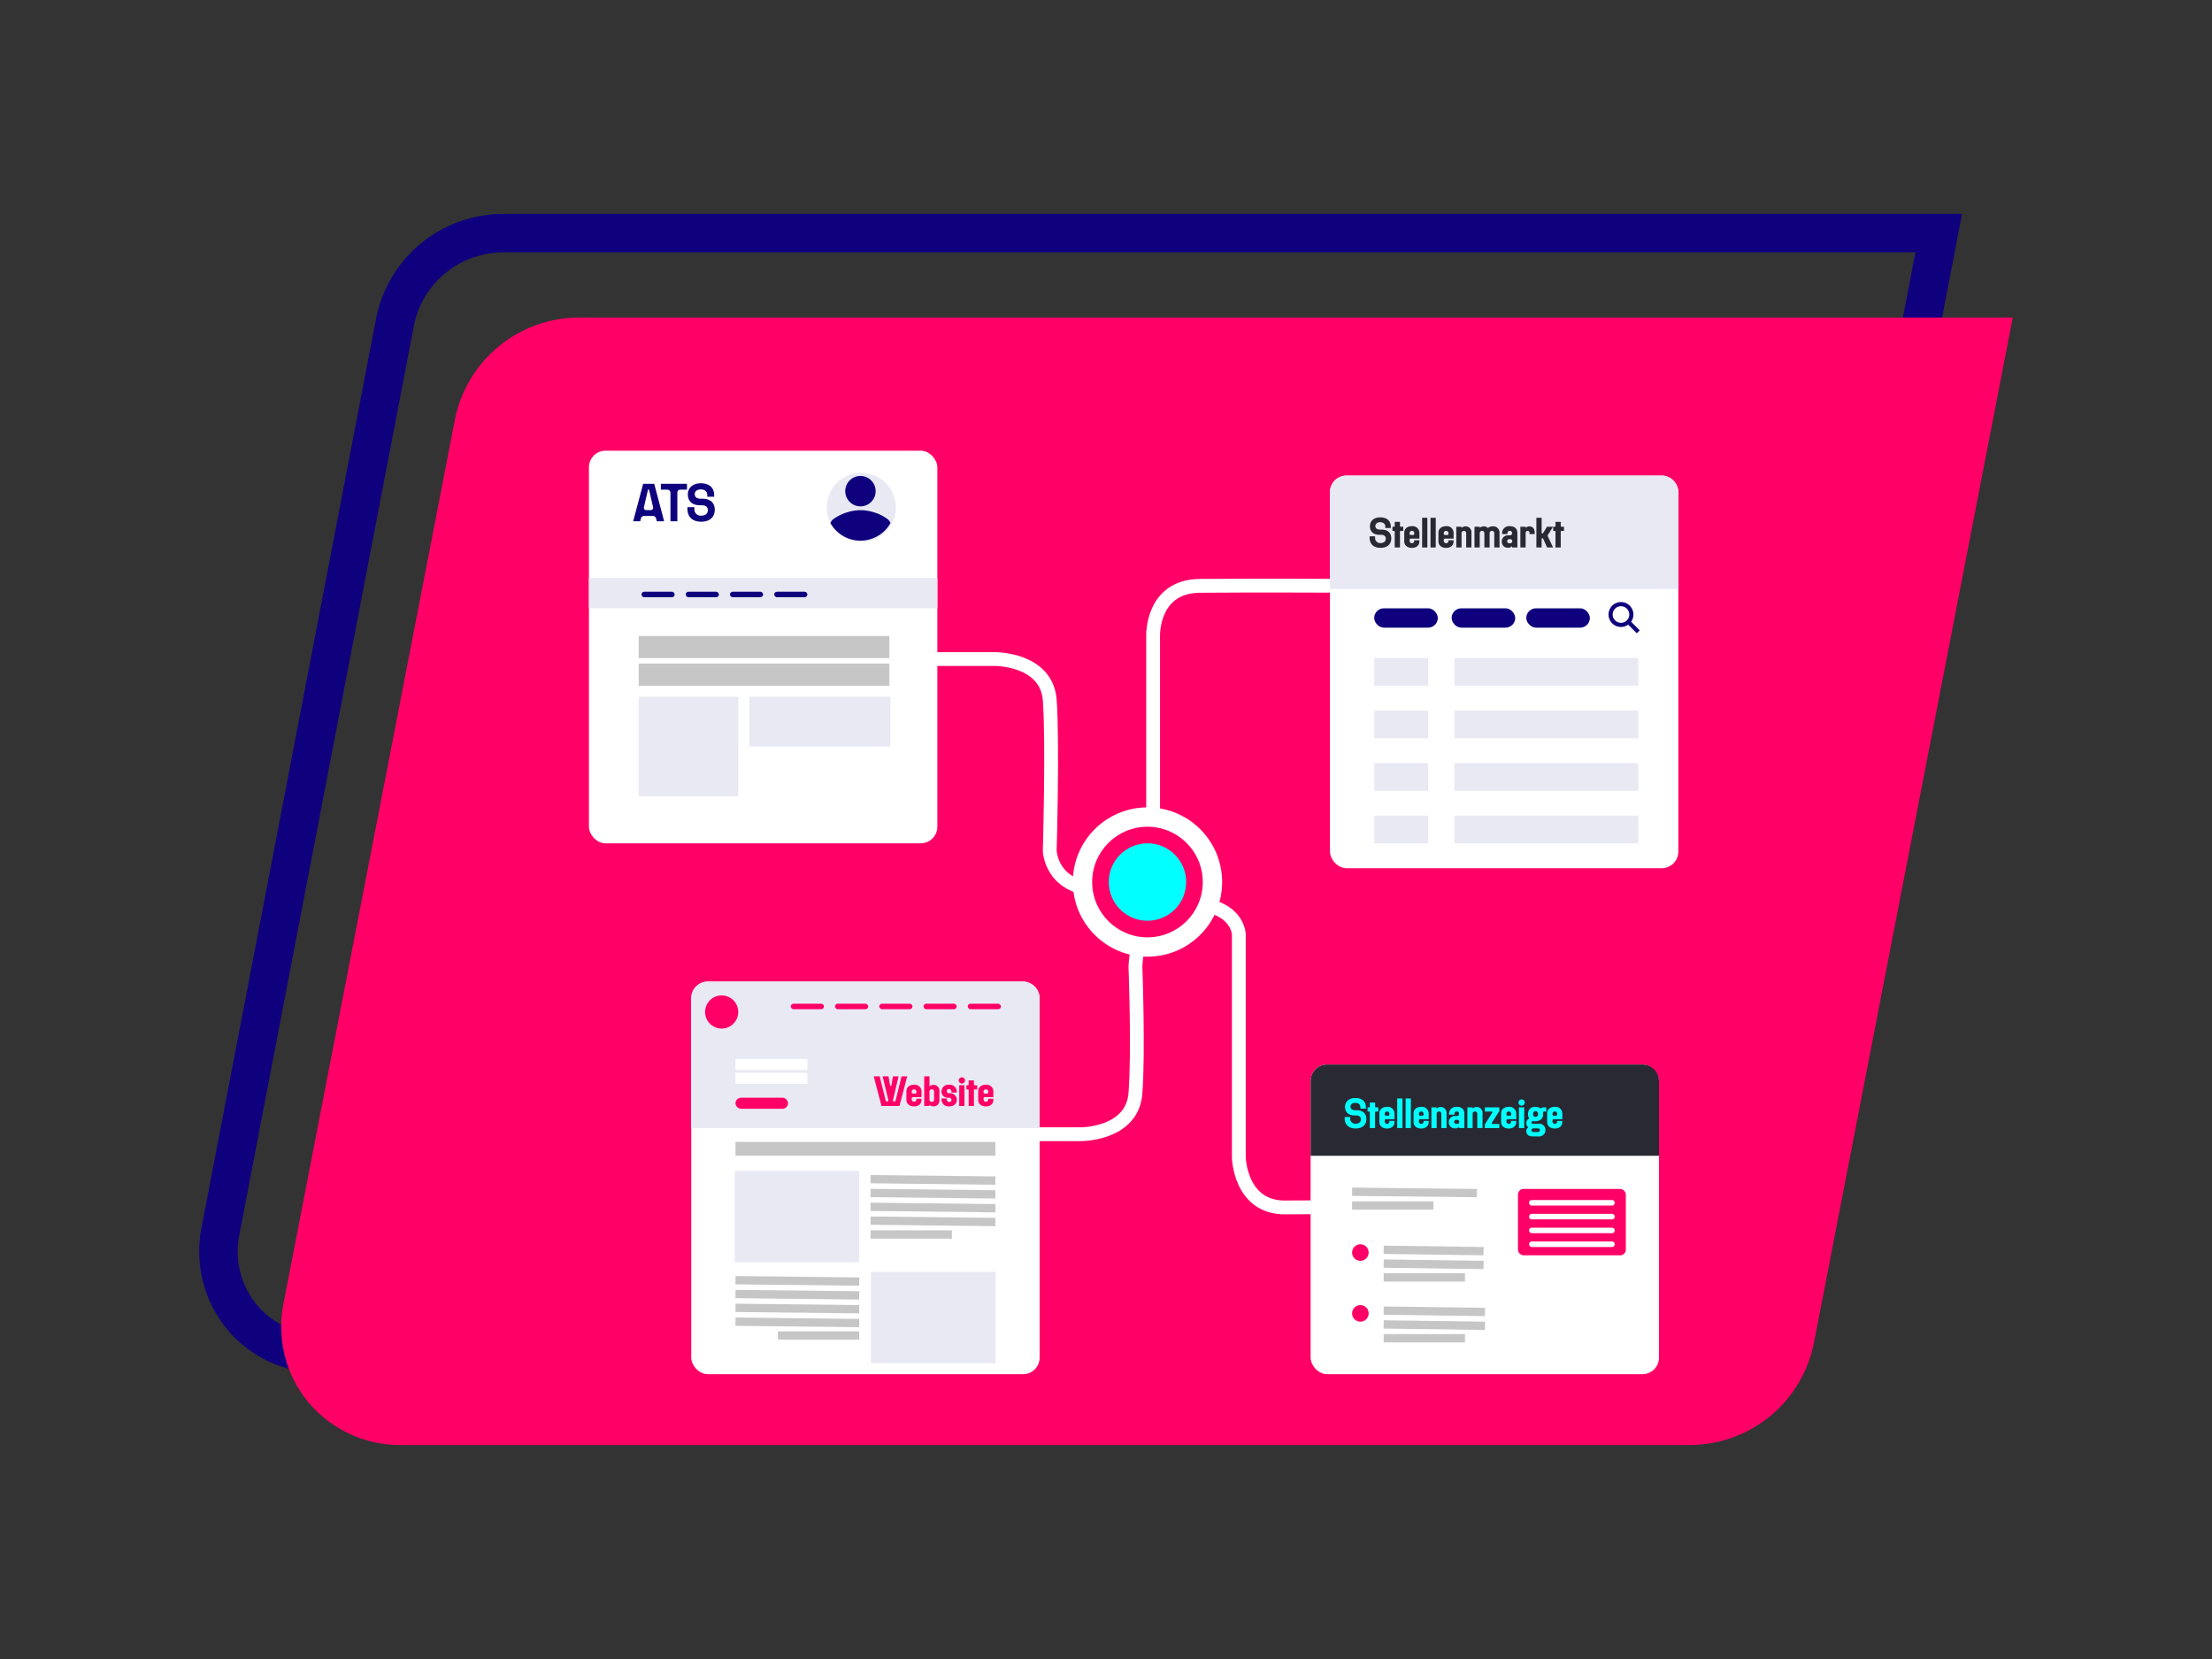 <svg xmlns="http://www.w3.org/2000/svg" xmlns:xlink="http://www.w3.org/1999/xlink" width="800" height="600" viewBox="0 0 800 600">
  <rect x="0" y="0" width="800" height="600" fill="#333333" stroke="none"/>
  <defs>
    <clipPath id="clip-path">
      <path id="Pfad_3" data-name="Pfad 3" d="M20.764,394.459a30.421,30.421,0,0,1-6.274-25.227l63.1-328.576a32.882,32.882,0,0,1,32.171-26.741H620.685l-70.017,364.6A32.882,32.882,0,0,1,518.5,405.253H43.985a29.966,29.966,0,0,1-23.221-10.794M109.759,0A46.816,46.816,0,0,0,63.924,38.031L.824,366.611a44.286,44.286,0,0,0,9.211,36.711,43.828,43.828,0,0,0,33.946,15.845H518.5a46.816,46.816,0,0,0,45.835-38.031L637.527,0Z" transform="translate(0)" fill="#0f007d"/>
    </clipPath>
    <clipPath id="clip-path-2">
      <path id="Pfad_17087" data-name="Pfad 17087" d="M107.816,0A45.872,45.872,0,0,0,62.792,37L.81,356.659a42.779,42.779,0,0,0,9.048,35.714A43.22,43.22,0,0,0,43.2,407.788H509.317a45.872,45.872,0,0,0,45.024-37L626.237,0Z" transform="translate(0 0)" fill="#f06"/>
    </clipPath>
    <clipPath id="clip-stellenanzeigen_einbinden">
      <rect width="800" height="600"/>
    </clipPath>
  </defs>
  <g id="stellenanzeigen_einbinden" data-name="stellenanzeigen einbinden" clip-path="url(#clip-stellenanzeigen_einbinden)">
    <g id="Gruppe_11" data-name="Gruppe 11" transform="translate(72.054 77.38)">
      <g id="Gruppe_10" data-name="Gruppe 10" transform="translate(0)" clip-path="url(#clip-path)">
        <path id="Pfad_2" data-name="Pfad 2" d="M-109.416,425.691l358.07-584.835L907.016,228.78,548.945,813.615Z" transform="translate(-80.889 -117.652)" fill="#0f007d"/>
      </g>
    </g>
    <g id="Gruppe_79" data-name="Gruppe 79" transform="translate(101.709 114.832)" clip-path="url(#clip-path-2)">
      <path id="Pfad_17086" data-name="Pfad 17086" d="M-109.416,409.815l351.73-568.959,646.7,377.393L537.287,787.209Z" transform="translate(-77.519 -110.138)" fill="#f06"/>
    </g>
    <circle id="Ellipse_18" data-name="Ellipse 18" cx="27" cy="27" r="27" transform="translate(388 292)" fill="#fff"/>
    <path id="Pfad_17598" data-name="Pfad 17598" d="M-882.574,942.351h22.4s18.689-.157,19.826,14.835,0,54.43,0,54.43.285,14.134,18.674,14.16,18.713-23,18.713-23V933.941s-.578-17.878,16.866-18.065,58.338,0,58.338,0" transform="translate(1220 -704)" fill="none" stroke="#fff" stroke-width="5"/>
    <path id="Pfad_17602" data-name="Pfad 17602" d="M-882.574,999.206h22.4s18.689.157,19.826-14.835,0-45.591,0-45.591.024-23,18.674-23,18.713,11.235,18.713,11.235v80.6s.4,18.251,16.866,18.065,58.338,0,58.338,0" transform="translate(1251 -589)" fill="none" stroke="#fff" stroke-width="5"/>
    <g id="Gruppe_482" data-name="Gruppe 482">
      <rect id="Rechteck_136" data-name="Rechteck 136" width="126" height="142" rx="6" transform="translate(250 355)" fill="#fff"/>
      <g id="Gruppe_472" data-name="Gruppe 472" transform="translate(-5.25 5.463)">
        <line id="Linie_21" data-name="Linie 21" x2="45.148" y2="0.5" transform="translate(320.102 421)" fill="none" stroke="#c6c6c6" stroke-width="3"/>
        <line id="Linie_22" data-name="Linie 22" x2="45.148" y2="0.5" transform="translate(320.102 426)" fill="none" stroke="#c6c6c6" stroke-width="3"/>
        <line id="Linie_23" data-name="Linie 23" x2="45.148" y2="0.5" transform="translate(320.102 431)" fill="none" stroke="#c6c6c6" stroke-width="3"/>
        <line id="Linie_24" data-name="Linie 24" x2="45.148" y2="0.5" transform="translate(320.102 436)" fill="none" stroke="#c6c6c6" stroke-width="3"/>
        <line id="Linie_25" data-name="Linie 25" x2="29.398" transform="translate(320.102 441)" fill="none" stroke="#c6c6c6" stroke-width="3"/>
      </g>
      <g id="Gruppe_473" data-name="Gruppe 473" transform="translate(4)">
        <line id="Linie_30" data-name="Linie 30" x2="44.75" y2="0.5" transform="translate(262 463)" fill="none" stroke="#c6c6c6" stroke-width="3"/>
        <line id="Linie_29" data-name="Linie 29" x2="44.75" y2="0.5" transform="translate(262 468)" fill="none" stroke="#c6c6c6" stroke-width="3"/>
        <line id="Linie_28" data-name="Linie 28" x2="44.75" y2="0.5" transform="translate(262 473)" fill="none" stroke="#c6c6c6" stroke-width="3"/>
        <line id="Linie_27" data-name="Linie 27" x2="44.75" y2="0.5" transform="translate(262 478)" fill="none" stroke="#c6c6c6" stroke-width="3"/>
        <line id="Linie_26" data-name="Linie 26" x2="29.398" transform="translate(277.352 483)" fill="none" stroke="#c6c6c6" stroke-width="3"/>
      </g>
      <rect id="Rechteck_137" data-name="Rechteck 137" width="45" height="33" transform="translate(265.75 423.463)" fill="#e9e9f4"/>
      <rect id="Rechteck_138" data-name="Rechteck 138" width="45" height="33" transform="translate(315 460)" fill="#e9e9f4"/>
      <path id="Rechteck_139" data-name="Rechteck 139" d="M6,0H120a6,6,0,0,1,6,6V53a0,0,0,0,1,0,0H0a0,0,0,0,1,0,0V6A6,6,0,0,1,6,0Z" transform="translate(250 355)" fill="#e9e9f4"/>
      <rect id="Rechteck_140" data-name="Rechteck 140" width="26" height="4" transform="translate(266 383)" fill="#fff"/>
      <rect id="Rechteck_143" data-name="Rechteck 143" width="94" height="5" transform="translate(266 413)" fill="#c6c6c6"/>
      <rect id="Rechteck_141" data-name="Rechteck 141" width="26" height="4" transform="translate(266 388)" fill="#fff"/>
      <rect id="Rechteck_142" data-name="Rechteck 142" width="19" height="4" rx="2" transform="translate(266 397)" fill="#f06"/>
      <rect id="Rechteck_145" data-name="Rechteck 145" width="12" height="2" rx="1" transform="translate(350 363)" fill="#f06"/>
      <rect id="Rechteck_146" data-name="Rechteck 146" width="12" height="2" rx="1" transform="translate(334 363)" fill="#f06"/>
      <rect id="Rechteck_147" data-name="Rechteck 147" width="12" height="2" rx="1" transform="translate(318 363)" fill="#f06"/>
      <rect id="Rechteck_148" data-name="Rechteck 148" width="12" height="2" rx="1" transform="translate(302 363)" fill="#f06"/>
      <rect id="Rechteck_149" data-name="Rechteck 149" width="12" height="2" rx="1" transform="translate(286 363)" fill="#f06"/>
      <circle id="Ellipse_21" data-name="Ellipse 21" cx="6" cy="6" r="6" transform="translate(255 360)" fill="#f06"/>
      <path id="Pfad_17601" data-name="Pfad 17601" d="M6.958-10.737,6.409-7.544c-.015.073-.066.286-.256.286s-.242-.212-.256-.286l-.557-3.193H3.208L5.222-2.373c.044.183.1.754-.417.754a.525.525,0,0,1-.5-.454L2.146-10.737H0L2.805,0H9.3l2.805-10.737H10.063L7.939-2.117c-.051.168-.154.5-.513.5-.586,0-.469-.586-.417-.754L9-10.737ZM14.583.146c1.626,0,2.7-.923,2.7-2.322v-.439h-1.86v.168a.82.82,0,0,1-.842.9.819.819,0,0,1-.835-.9v-.315a.405.405,0,0,1,.447-.447h3.091V-5.1a2.449,2.449,0,0,0-2.7-2.6c-1.663,0-2.776.93-2.776,2.329v3.193C11.807-.776,12.92.146,14.583.146Zm-.835-5.1V-5.1a.823.823,0,0,1,.835-.916.825.825,0,0,1,.842.916v.146a.414.414,0,0,1-.447.454h-.784A.411.411,0,0,1,13.748-4.951ZM18.259,0h1.9V-.454a1.973,1.973,0,0,0,1.472.586,2.079,2.079,0,0,0,2.117-2.263V-5.383a2.079,2.079,0,0,0-2.117-2.263,1.973,1.973,0,0,0-1.472.586v-3.677h-1.9Zm1.9-2.4v-2.71A.825.825,0,0,1,21-6.028a.823.823,0,0,1,.835.916V-2.4A.823.823,0,0,1,21-1.487.825.825,0,0,1,20.156-2.4ZM27.319.132c1.6,0,2.717-.916,2.717-2.351a2.344,2.344,0,0,0-2.388-2.4l-.432-.015a.723.723,0,0,1-.8-.71.781.781,0,0,1,.828-.776.849.849,0,0,1,.857.923v.344h1.934v-.344a2.531,2.531,0,0,0-2.805-2.5A2.476,2.476,0,0,0,24.5-5.237,2.168,2.168,0,0,0,26.733-3l.5.022a.821.821,0,0,1,.886.784.747.747,0,0,1-.828.747.848.848,0,0,1-.857-.93v-.344H24.5v.344A2.532,2.532,0,0,0,27.319.132ZM30.916,0h1.9V-7.5h-1.9Zm-.168-9.272A1.135,1.135,0,0,0,31.89-8.13,1.126,1.126,0,0,0,33.01-9.272a1.113,1.113,0,0,0-1.121-1.106A1.123,1.123,0,0,0,30.747-9.272ZM36.233-7.8V-9.258h-1.9V-7.8a.267.267,0,0,1-.3.3H33.5V-6h.527a.267.267,0,0,1,.3.3V0h1.9V-5.7a.267.267,0,0,1,.3-.3h.886V-7.5h-.886A.267.267,0,0,1,36.233-7.8ZM40.554.146c1.626,0,2.7-.923,2.7-2.322v-.439H41.4v.168a.82.82,0,0,1-.842.9.819.819,0,0,1-.835-.9v-.315a.405.405,0,0,1,.447-.447h3.091V-5.1a2.449,2.449,0,0,0-2.7-2.6c-1.663,0-2.776.93-2.776,2.329v3.193C37.778-.776,38.892.146,40.554.146Zm-.835-5.1V-5.1a.823.823,0,0,1,.835-.916A.825.825,0,0,1,41.4-5.1v.146a.414.414,0,0,1-.447.454h-.784A.411.411,0,0,1,39.719-4.951Z" transform="translate(316 400)" fill="#f06"/>
    </g>
    <g id="Gruppe_480" data-name="Gruppe 480">
      <rect id="Rechteck_131" data-name="Rechteck 131" width="126" height="142" rx="6" transform="translate(481 172)" fill="#fff"/>
      <g id="Gruppe_469" data-name="Gruppe 469" transform="translate(0 -4.542)">
        <line id="Linie_7" data-name="Linie 7" x2="66.5" transform="translate(526 247.542)" fill="none" stroke="#e9e9f4" stroke-width="10"/>
        <line id="Linie_16" data-name="Linie 16" x2="19.5" transform="translate(497 247.542)" fill="none" stroke="#e9e9f4" stroke-width="10"/>
      </g>
      <g id="Gruppe_468" data-name="Gruppe 468" transform="translate(0 -4.542)">
        <line id="Linie_17" data-name="Linie 17" x2="19.5" transform="translate(497 266.542)" fill="none" stroke="#e9e9f4" stroke-width="10"/>
        <line id="Linie_13" data-name="Linie 13" x2="66.5" transform="translate(526 266.542)" fill="none" stroke="#e9e9f4" stroke-width="10"/>
      </g>
      <g id="Gruppe_470" data-name="Gruppe 470" transform="translate(0 -4.5)">
        <line id="Linie_18" data-name="Linie 18" x2="19.5" transform="translate(497 285.5)" fill="none" stroke="#e9e9f4" stroke-width="10"/>
        <line id="Linie_14" data-name="Linie 14" x2="66.5" transform="translate(526 285.5)" fill="none" stroke="#e9e9f4" stroke-width="10"/>
      </g>
      <g id="Gruppe_471" data-name="Gruppe 471" transform="translate(0 0.5)">
        <line id="Linie_19" data-name="Linie 19" x2="19.5" transform="translate(497 299.5)" fill="none" stroke="#e9e9f4" stroke-width="10"/>
        <line id="Linie_15" data-name="Linie 15" x2="66.5" transform="translate(526 299.5)" fill="none" stroke="#e9e9f4" stroke-width="10"/>
      </g>
      <path id="Rechteck_132" data-name="Rechteck 132" d="M6,0H120a6,6,0,0,1,6,6V41a0,0,0,0,1,0,0H0a0,0,0,0,1,0,0V6A6,6,0,0,1,6,0Z" transform="translate(481 172)" fill="#e9e9f4"/>
      <rect id="Rechteck_133" data-name="Rechteck 133" width="23" height="7" rx="3.5" transform="translate(497 220)" fill="#0f007d"/>
      <rect id="Rechteck_134" data-name="Rechteck 134" width="23" height="7" rx="3.5" transform="translate(525 220)" fill="#0f007d"/>
      <rect id="Rechteck_135" data-name="Rechteck 135" width="23" height="7" rx="3.5" transform="translate(552 220)" fill="#0f007d"/>
      <path id="Vereinigungsmenge_8" data-name="Vereinigungsmenge 8" d="M1226.9-697.1a3.74,3.74,0,0,1-2.652,1.1,3.749,3.749,0,0,1-3.75-3.75,3.75,3.75,0,0,1,3.75-3.751A3.751,3.751,0,0,1,1228-699.75a3.737,3.737,0,0,1-1.1,2.651l3.6,3.6Z" transform="translate(-638 922)" fill="none" stroke="#0f007d" stroke-linecap="round" stroke-width="1.5"/>
      <path id="Pfad_17599" data-name="Pfad 17599" d="M4.27.132c2.432,0,3.9-1.274,3.9-3.42,0-1.992-1.26-3.113-3.347-3.164l-.754-.015c-1.04-.015-1.641-.476-1.641-1.289,0-.842.674-1.377,1.707-1.377,1.179,0,1.89.615,1.89,1.663v.432H8.005v-.476c0-2.117-1.421-3.376-3.853-3.376-2.227,0-3.7,1.26-3.7,3.193,0,1.956,1.245,3.062,3.325,3.105l.747.015c1.062.015,1.677.513,1.663,1.414C6.174-2.19,5.471-1.6,4.3-1.6A1.811,1.811,0,0,1,2.322-3.582v-.454H.344v.5C.344-1.23,1.794.132,4.27.132ZM11.323-7.8V-9.258h-1.9V-7.8a.267.267,0,0,1-.3.3H8.591V-6h.527a.267.267,0,0,1,.3.3V0h1.9V-5.7a.267.267,0,0,1,.3-.3h.886V-7.5h-.886A.267.267,0,0,1,11.323-7.8ZM15.645.146c1.626,0,2.7-.923,2.7-2.322v-.439h-1.86v.168a.82.82,0,0,1-.842.9.819.819,0,0,1-.835-.9v-.315a.405.405,0,0,1,.447-.447h3.091V-5.1a2.449,2.449,0,0,0-2.7-2.6c-1.663,0-2.776.93-2.776,2.329v3.193C12.869-.776,13.982.146,15.645.146Zm-.835-5.1V-5.1a.823.823,0,0,1,.835-.916.825.825,0,0,1,.842.916v.146a.414.414,0,0,1-.447.454h-.784A.411.411,0,0,1,14.81-4.951Zm6.416-5.786h-1.9V0h1.9Zm3.032,0h-1.9V0h1.9ZM28.008.146c1.626,0,2.7-.923,2.7-2.322v-.439H28.85v.168a.82.82,0,0,1-.842.9.819.819,0,0,1-.835-.9v-.315a.405.405,0,0,1,.447-.447H30.71V-5.1a2.449,2.449,0,0,0-2.7-2.6c-1.663,0-2.776.93-2.776,2.329v3.193C25.232-.776,26.345.146,28.008.146Zm-.835-5.1V-5.1a.823.823,0,0,1,.835-.916.825.825,0,0,1,.842.916v.146A.414.414,0,0,1,28.4-4.5H27.62A.411.411,0,0,1,27.173-4.951Zm6.416-2.095V-7.5h-1.9V0h1.9V-5.1a.823.823,0,0,1,.835-.916.825.825,0,0,1,.842.916V0h1.9V-5.369a2.079,2.079,0,0,0-2.117-2.263A1.956,1.956,0,0,0,33.589-7.046Zm6.577,0V-7.5h-1.9V0h1.9V-5.1A.823.823,0,0,1,41-6.013a.825.825,0,0,1,.842.916V0h1.9V-5.1a.825.825,0,0,1,.842-.916.825.825,0,0,1,.842.916V0h1.9V-5.369a2.219,2.219,0,0,0-2.417-2.263,2.7,2.7,0,0,0-1.794.586,2.048,2.048,0,0,0-1.494-.586A1.956,1.956,0,0,0,40.166-7.046ZM50.376.088a1.792,1.792,0,0,0,1.5-.586V0h1.9V-5.3c0-1.472-1-2.4-2.725-2.4a2.523,2.523,0,0,0-2.805,2.5v.344h1.934v-.315a.807.807,0,0,1,.85-.85.786.786,0,0,1,.828.82.8.8,0,0,1-.857.828h-.535a2.171,2.171,0,0,0-2.329,2.249A2.107,2.107,0,0,0,50.376.088ZM50.09-2.263A.712.712,0,0,1,50.859-3h.3a.709.709,0,0,1,.762.74.708.708,0,0,1-.762.732h-.3A.71.71,0,0,1,50.09-2.263ZM54.866,0h1.9V-5.127c0-.542.271-.886.7-.886s.718.344.718.872v.293h1.86v-.52c0-1.428-.791-2.263-1.919-2.263a1.847,1.847,0,0,0-1.362.542V-7.5h-1.9Zm5.786,0h1.9V-2.908c0-.3.088-.439.271-.439.161,0,.271.139.4.454L64.534,0h2.161L64.819-3.962a.583.583,0,0,1,.029-.615L66.68-7.5H64.49l-1.23,2.007c-.2.315-.3.454-.447.454-.183,0-.256-.139-.256-.469v-5.229h-1.9Zm8.811-7.8V-9.258h-1.9V-7.8a.267.267,0,0,1-.3.3h-.527V-6h.527a.267.267,0,0,1,.3.3V0h1.9V-5.7a.267.267,0,0,1,.3-.3h.886V-7.5h-.886A.267.267,0,0,1,69.463-7.8Z" transform="translate(495 198)" fill="#292933"/>
    </g>
    <g id="Gruppe_483" data-name="Gruppe 483">
      <rect id="Rechteck_150" data-name="Rechteck 150" width="126" height="112" rx="6" transform="translate(474 385)" fill="#fff"/>
      <path id="Rechteck_151" data-name="Rechteck 151" d="M6,0H120a6,6,0,0,1,6,6V33a0,0,0,0,1,0,0H0a0,0,0,0,1,0,0V6A6,6,0,0,1,6,0Z" transform="translate(474 385)" fill="#292933"/>
      <path id="Pfad_17600" data-name="Pfad 17600" d="M4.27.132c2.432,0,3.9-1.274,3.9-3.42,0-1.992-1.26-3.113-3.347-3.164l-.754-.015c-1.04-.015-1.641-.476-1.641-1.289,0-.842.674-1.377,1.707-1.377,1.179,0,1.89.615,1.89,1.663v.432H8.005v-.476c0-2.117-1.421-3.376-3.853-3.376-2.227,0-3.7,1.26-3.7,3.193,0,1.956,1.245,3.062,3.325,3.105l.747.015c1.062.015,1.677.513,1.663,1.414C6.174-2.19,5.471-1.6,4.3-1.6A1.811,1.811,0,0,1,2.322-3.582v-.454H.344v.5C.344-1.23,1.794.132,4.27.132ZM11.323-7.8V-9.258h-1.9V-7.8a.267.267,0,0,1-.3.3H8.591V-6h.527a.267.267,0,0,1,.3.3V0h1.9V-5.7a.267.267,0,0,1,.3-.3h.886V-7.5h-.886A.267.267,0,0,1,11.323-7.8ZM15.645.146c1.626,0,2.7-.923,2.7-2.322v-.439h-1.86v.168a.82.82,0,0,1-.842.9.819.819,0,0,1-.835-.9v-.315a.405.405,0,0,1,.447-.447h3.091V-5.1a2.449,2.449,0,0,0-2.7-2.6c-1.663,0-2.776.93-2.776,2.329v3.193C12.869-.776,13.982.146,15.645.146Zm-.835-5.1V-5.1a.823.823,0,0,1,.835-.916.825.825,0,0,1,.842.916v.146a.414.414,0,0,1-.447.454h-.784A.411.411,0,0,1,14.81-4.951Zm6.416-5.786h-1.9V0h1.9Zm3.032,0h-1.9V0h1.9ZM28.008.146c1.626,0,2.7-.923,2.7-2.322v-.439H28.85v.168a.82.82,0,0,1-.842.9.819.819,0,0,1-.835-.9v-.315a.405.405,0,0,1,.447-.447H30.71V-5.1a2.449,2.449,0,0,0-2.7-2.6c-1.663,0-2.776.93-2.776,2.329v3.193C25.232-.776,26.345.146,28.008.146Zm-.835-5.1V-5.1a.823.823,0,0,1,.835-.916.825.825,0,0,1,.842.916v.146A.414.414,0,0,1,28.4-4.5H27.62A.411.411,0,0,1,27.173-4.951Zm6.416-2.095V-7.5h-1.9V0h1.9V-5.1a.823.823,0,0,1,.835-.916.825.825,0,0,1,.842.916V0h1.9V-5.369a2.079,2.079,0,0,0-2.117-2.263A1.956,1.956,0,0,0,33.589-7.046ZM40.21.088a1.792,1.792,0,0,0,1.5-.586V0h1.9V-5.3c0-1.472-1-2.4-2.725-2.4a2.523,2.523,0,0,0-2.805,2.5v.344H40.02v-.315a.807.807,0,0,1,.85-.85.786.786,0,0,1,.828.82.8.8,0,0,1-.857.828h-.535a2.171,2.171,0,0,0-2.329,2.249A2.107,2.107,0,0,0,40.21.088Zm-.286-2.351A.712.712,0,0,1,40.693-3h.3a.709.709,0,0,1,.762.74.708.708,0,0,1-.762.732h-.3A.71.71,0,0,1,39.924-2.263ZM46.6-7.046V-7.5H44.7V0h1.9V-5.1a.823.823,0,0,1,.835-.916.825.825,0,0,1,.842.916V0h1.9V-5.369a2.079,2.079,0,0,0-2.117-2.263A1.956,1.956,0,0,0,46.6-7.046ZM51.021-7.5V-6h2.4c.205,0,.33.073.33.227a.375.375,0,0,1-.081.22L51.021-1.362V0h5.222V-1.5H53.8c-.227,0-.3-.117-.3-.256a.322.322,0,0,1,.059-.19l2.688-4.189V-7.5ZM59.67.146c1.626,0,2.7-.923,2.7-2.322v-.439h-1.86v.168a.82.82,0,0,1-.842.9.819.819,0,0,1-.835-.9v-.315a.405.405,0,0,1,.447-.447h3.091V-5.1a2.449,2.449,0,0,0-2.7-2.6c-1.663,0-2.776.93-2.776,2.329v3.193C56.895-.776,58.008.146,59.67.146Zm-.835-5.1V-5.1a.823.823,0,0,1,.835-.916.825.825,0,0,1,.842.916v.146a.414.414,0,0,1-.447.454h-.784A.411.411,0,0,1,58.835-4.951ZM63.347,0h1.9V-7.5h-1.9Zm-.168-9.272A1.135,1.135,0,0,0,64.321-8.13a1.126,1.126,0,0,0,1.121-1.143,1.113,1.113,0,0,0-1.121-1.106A1.123,1.123,0,0,0,63.179-9.272ZM69.316-2.49c1.648,0,2.776-.974,2.776-2.373v-.718A.4.4,0,0,1,72.546-6h.688V-7.5h-.857a1.656,1.656,0,0,0-1.157.4,3.1,3.1,0,0,0-1.9-.579A2.415,2.415,0,0,0,66.636-5.31v.447a2.155,2.155,0,0,0,.491,1.384,1.727,1.727,0,0,0-1.091,1.707,1.7,1.7,0,0,0,.732,1.487,1.593,1.593,0,0,0-.747,1.443C66.021,2.263,66.8,3,68.357,3h2.058A2.25,2.25,0,0,0,72.92.645a2.2,2.2,0,0,0-2.5-2.219h-2a.485.485,0,0,1-.549-.483c0-.264.205-.432.549-.432ZM67.866.732c0-.4.344-.645.791-.645h1.428c.535,0,.864.242.864.645,0,.425-.33.681-.864.681H68.657A.7.7,0,0,1,67.866.732Zm.608-5.684v-.271a.843.843,0,0,1,.857-.886.862.862,0,0,1,.916.886v.271a.843.843,0,0,1-.916.857A.815.815,0,0,1,68.474-4.951Zm7.852,5.1c1.626,0,2.7-.923,2.7-2.322v-.439h-1.86v.168a.82.82,0,0,1-.842.9.819.819,0,0,1-.835-.9v-.315a.405.405,0,0,1,.447-.447h3.091V-5.1a2.449,2.449,0,0,0-2.7-2.6c-1.663,0-2.776.93-2.776,2.329v3.193C73.55-.776,74.663.146,76.326.146Zm-.835-5.1V-5.1a.823.823,0,0,1,.835-.916.825.825,0,0,1,.842.916v.146a.414.414,0,0,1-.447.454h-.784A.411.411,0,0,1,75.491-4.951Z" transform="translate(486 408)" fill="aqua"/>
      <g id="Gruppe_475" data-name="Gruppe 475" transform="translate(0 12)">
        <g id="Gruppe_474" data-name="Gruppe 474" transform="translate(180.324 19)">
          <line id="Linie_21-2" data-name="Linie 21" x2="36.122" y2="0.5" transform="translate(320.102 421)" fill="none" stroke="#c6c6c6" stroke-width="3"/>
          <line id="Linie_22-2" data-name="Linie 22" x2="36.122" y2="0.5" transform="translate(320.102 426)" fill="none" stroke="#c6c6c6" stroke-width="3"/>
          <line id="Linie_25-2" data-name="Linie 25" x2="29.398" transform="translate(320.102 431)" fill="none" stroke="#c6c6c6" stroke-width="3"/>
        </g>
        <circle id="Ellipse_22" data-name="Ellipse 22" cx="3" cy="3" r="3" transform="translate(489 438)" fill="#f06"/>
      </g>
      <g id="Gruppe_476" data-name="Gruppe 476" transform="translate(0 34)">
        <g id="Gruppe_474-2" data-name="Gruppe 474" transform="translate(180.324 19)">
          <line id="Linie_21-3" data-name="Linie 21" x2="36.645" y2="0.5" transform="translate(320.102 421)" fill="none" stroke="#c6c6c6" stroke-width="3"/>
          <line id="Linie_22-3" data-name="Linie 22" x2="36.645" y2="0.5" transform="translate(320.102 426)" fill="none" stroke="#c6c6c6" stroke-width="3"/>
          <line id="Linie_25-3" data-name="Linie 25" x2="29.398" transform="translate(320.102 431)" fill="none" stroke="#c6c6c6" stroke-width="3"/>
        </g>
        <circle id="Ellipse_22-2" data-name="Ellipse 22" cx="3" cy="3" r="3" transform="translate(489 438)" fill="#f06"/>
      </g>
      <g id="Gruppe_477" data-name="Gruppe 477" transform="translate(168.898 -5)">
        <line id="Linie_24-2" data-name="Linie 24" x2="45.148" y2="0.5" transform="translate(320.102 436)" fill="none" stroke="#c6c6c6" stroke-width="3"/>
        <line id="Linie_25-4" data-name="Linie 25" x2="29.398" transform="translate(320.102 441)" fill="none" stroke="#c6c6c6" stroke-width="3"/>
      </g>
      <rect id="Rechteck_152" data-name="Rechteck 152" width="39" height="24" rx="2" transform="translate(549 430)" fill="#f06"/>
      <g id="Gruppe_478" data-name="Gruppe 478" transform="translate(0.5 -0.5)">
        <line id="Linie_31" data-name="Linie 31" x2="29" transform="translate(553.5 435.5)" fill="none" stroke="#fff" stroke-linecap="round" stroke-width="2"/>
        <line id="Linie_32" data-name="Linie 32" x2="29" transform="translate(553.5 440.5)" fill="none" stroke="#fff" stroke-linecap="round" stroke-width="2"/>
        <line id="Linie_33" data-name="Linie 33" x2="29" transform="translate(553.5 445.5)" fill="none" stroke="#fff" stroke-linecap="round" stroke-width="2"/>
        <line id="Linie_34" data-name="Linie 34" x2="29" transform="translate(553.5 450.5)" fill="none" stroke="#fff" stroke-linecap="round" stroke-width="2"/>
      </g>
    </g>
    <g id="Gruppe_481" data-name="Gruppe 481">
      <rect id="Rechteck_130" data-name="Rechteck 130" width="126" height="142" rx="6" transform="translate(213 163)" fill="#fff"/>
      <line id="Linie_11" data-name="Linie 11" x2="90.655" transform="translate(231 234)" fill="none" stroke="#c6c6c6" stroke-width="8"/>
      <line id="Linie_35" data-name="Linie 35" x2="90.655" transform="translate(231 244)" fill="none" stroke="#c6c6c6" stroke-width="8"/>
      <g id="Gruppe_210" data-name="Gruppe 210" transform="translate(298.672 170.941)">
        <circle id="Ellipse_10" data-name="Ellipse 10" cx="12.5" cy="12.5" r="12.5" transform="translate(0.328 0.059)" fill="#e9e9f4"/>
        <path id="Schnittmenge_1" data-name="Schnittmenge 1" d="M10.8,23.431A12.457,12.457,0,0,1,0,17.087a2.978,2.978,0,0,1,.962-1.375,17.64,17.64,0,0,1,5.357-2.619,17.209,17.209,0,0,1,4.532-.689,15.632,15.632,0,0,1,4.532.689,14.957,14.957,0,0,1,5.356,2.619,2.978,2.978,0,0,1,.962,1.375,12.457,12.457,0,0,1-10.8,6.344ZM5.357,5.513a5.494,5.494,0,1,1,5.494,5.513A5.5,5.5,0,0,1,5.357,5.513Z" transform="translate(1.671 1.162)" fill="#0f007d"/>
      </g>
      <path id="Pfad_17597" data-name="Pfad 17597" d="M.025,27.97H2.564l.258-1.025a1.161,1.161,0,0,1,1.172-.886H7.133a1.161,1.161,0,0,1,1.172.886l.268,1.025h2.649L7.631,14.438H3.625Zm3.914-5.178,1.385-6.027c.018-.12.074-.249.24-.249a.261.261,0,0,1,.249.249L7.2,22.791a.866.866,0,0,1-.914,1.154H4.853A.866.866,0,0,1,3.939,22.791Zm9.572-5.086V27.97H16V17.613a1.039,1.039,0,0,1,1.061-1.061h2.418V14.438H10.031v2.114h2.326A1.12,1.12,0,0,1,13.511,17.706Zm11.095,10.43c3.064,0,4.92-1.606,4.92-4.311,0-2.511-1.588-3.923-4.218-3.987l-.951-.018c-1.311-.018-2.068-.6-2.068-1.625,0-1.061.849-1.735,2.151-1.735,1.486,0,2.381.775,2.381,2.1V19.1h2.492v-.6c0-2.668-1.791-4.255-4.855-4.255-2.806,0-4.661,1.588-4.661,4.024,0,2.464,1.569,3.858,4.191,3.914l.941.018c1.338.018,2.114.646,2.1,1.781-.018,1.228-.9,1.966-2.381,1.966a2.282,2.282,0,0,1-2.492-2.492v-.572H19.658v.628C19.658,26.419,21.486,28.136,24.606,28.136Z" transform="translate(228.975 160.543)" fill="#0f007d"/>
      <rect id="Rechteck_153" data-name="Rechteck 153" width="126" height="11" transform="translate(213 209)" fill="#e9e9f4"/>
      <g id="Gruppe_479" data-name="Gruppe 479" transform="translate(3)">
        <rect id="Rechteck_154" data-name="Rechteck 154" width="12" height="2" rx="1" transform="translate(277 214)" fill="#0f007d"/>
        <rect id="Rechteck_155" data-name="Rechteck 155" width="12" height="2" rx="1" transform="translate(261 214)" fill="#0f007d"/>
        <rect id="Rechteck_156" data-name="Rechteck 156" width="12" height="2" rx="1" transform="translate(245 214)" fill="#0f007d"/>
        <rect id="Rechteck_157" data-name="Rechteck 157" width="12" height="2" rx="1" transform="translate(229 214)" fill="#0f007d"/>
      </g>
      <rect id="Rechteck_158" data-name="Rechteck 158" width="36" height="36" transform="translate(231 252)" fill="#e9e9f4"/>
      <rect id="Rechteck_159" data-name="Rechteck 159" width="51" height="18" transform="translate(271 252)" fill="#e9e9f4"/>
    </g>
    <circle id="Ellipse_23" data-name="Ellipse 23" cx="20" cy="20" r="20" transform="translate(395 299)" fill="#f06"/>
    <circle id="Ellipse_24" data-name="Ellipse 24" cx="14" cy="14" r="14" transform="translate(401 305)" fill="aqua"/>
  </g>
</svg>

